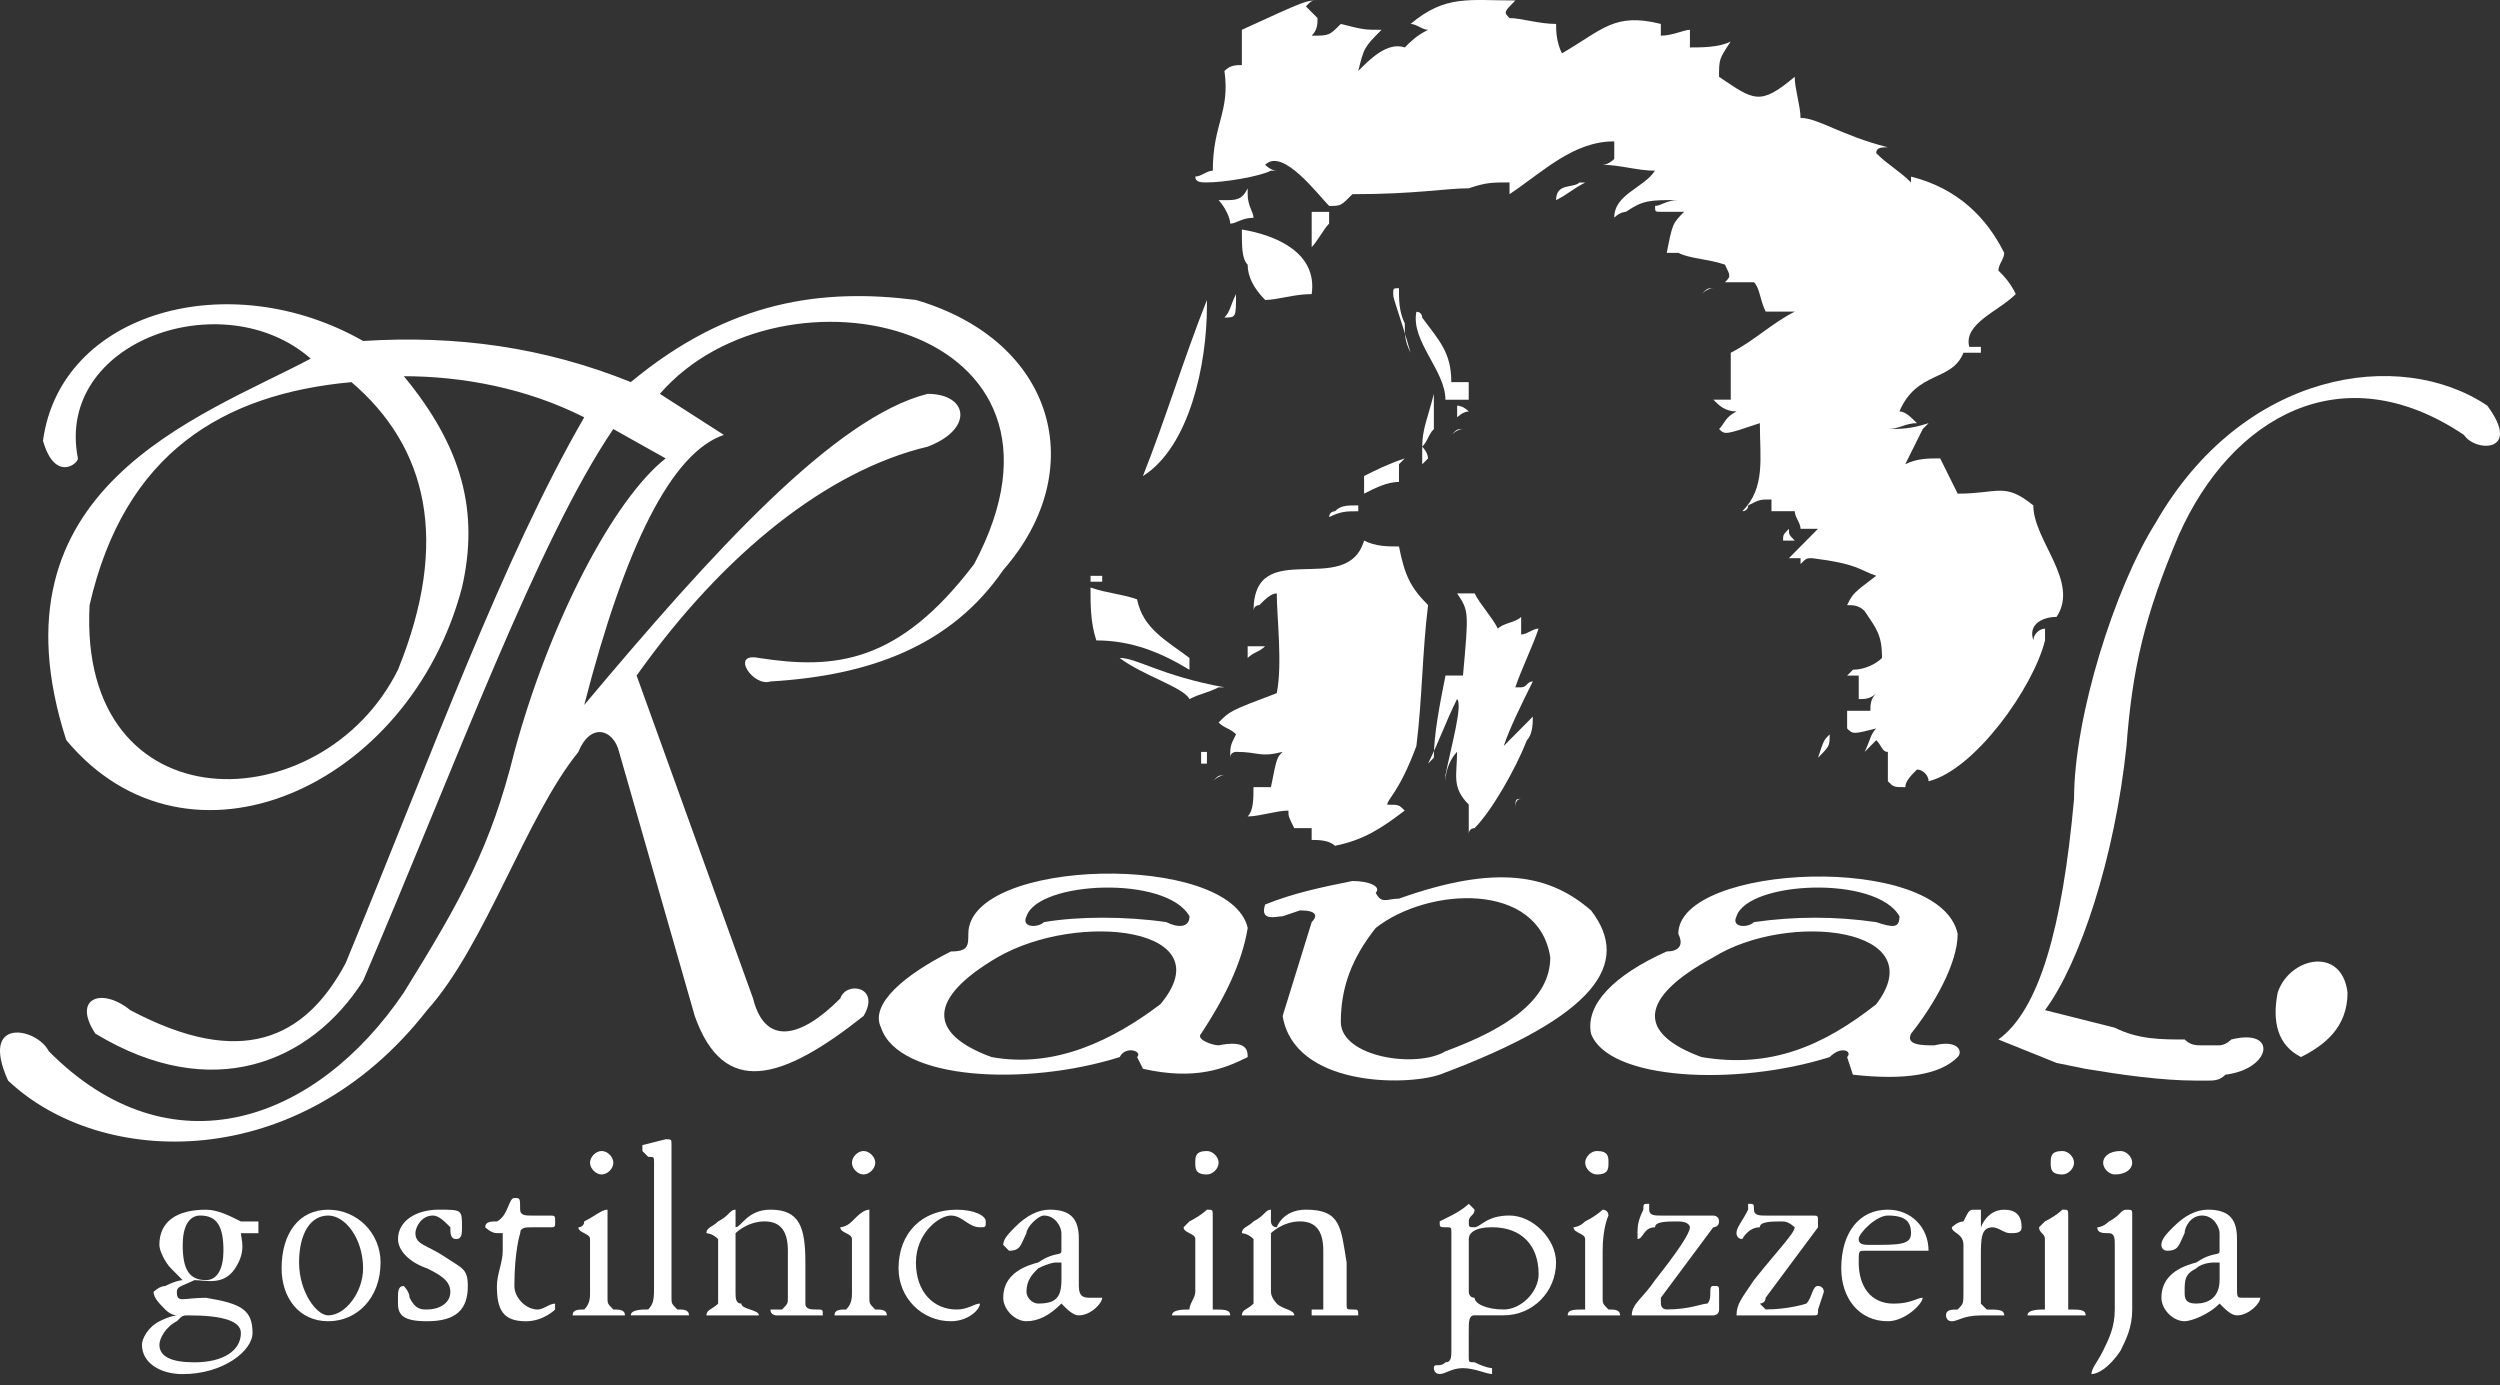 <svg width="148" height="82" viewBox="0 0 148 82" fill="none" xmlns="http://www.w3.org/2000/svg">
<rect x="0" y="0" width="148" height="82" fill="#333333" stroke="none"/>
<path d="M111.759 71.612C110.036 71.612 109.002 73.004 109.002 75.087C109.002 76.828 110.034 78.217 111.759 78.217C112.79 78.217 113.824 77.175 113.824 76.828C113.48 76.828 113.135 77.175 112.104 77.175C110.725 77.175 110.036 76.131 110.036 74.74C110.036 74.045 110.036 74.045 110.383 74.045H113.48H113.824H114.169C114.169 72.656 113.135 71.612 111.759 71.612ZM110.723 73.698C110.381 73.698 110.034 73.698 110.034 73.351C110.034 73.004 111.07 71.96 111.757 71.96C112.788 71.96 113.132 72.309 113.132 73.004C113.135 73.698 112.451 73.698 110.723 73.698Z" fill="white"/>
<path d="M73.863 62.579C73.863 62.231 73.863 61.537 72.14 61.884C71.795 61.884 70.764 61.537 71.109 61.19C72.487 59.104 73.521 57.021 73.865 54.935C72.834 50.419 57.325 50.766 57.325 55.285C57.325 55.979 57.325 56.327 56.294 56.327C53.537 57.715 51.472 59.454 52.159 60.84C53.198 63.97 60.773 64.317 66.287 62.579C66.632 61.884 67.665 62.231 67.318 62.579L67.665 63.273C70.761 63.968 72.487 63.27 73.863 62.579ZM60.771 54.241C61.46 52.157 69.038 51.805 70.419 54.241C70.419 54.935 69.728 54.935 69.041 54.588C66.629 54.241 63.872 54.241 61.805 54.588C61.457 54.935 60.426 54.935 60.771 54.241ZM68.694 59.451C65.937 61.537 62.491 63.27 58.701 62.579C54.91 61.19 54.91 59.107 59.045 56.674C63.87 53.894 72.487 54.935 68.694 59.451Z" fill="white"/>
<path d="M109.35 62.58L109.691 63.621C112.793 63.968 114.86 63.621 115.892 62.58C116.236 62.232 115.892 61.538 114.516 61.885C113.824 61.885 112.793 61.885 113.137 61.191C114.516 59.452 115.894 57.022 115.894 55.286C114.863 50.42 99.356 51.111 99.356 55.286C99.704 55.98 99.356 56.327 98.667 56.327C95.566 57.716 93.843 59.455 94.188 61.191C95.224 63.968 102.802 64.318 108.316 62.58C109.002 61.885 109.691 62.232 109.35 62.58ZM102.802 54.242C103.491 52.156 111.067 51.806 112.448 54.242C112.448 54.936 112.104 54.936 111.07 54.589C108.66 54.242 106.248 54.242 103.836 54.589C103.491 54.936 102.458 54.936 102.802 54.242ZM100.735 62.58C96.944 61.191 96.944 59.108 101.424 56.675C105.904 53.894 114.516 54.936 111.07 59.455C107.971 61.885 104.87 63.274 100.735 62.58Z" fill="white"/>
<path d="M94.188 53.895C91.776 51.806 88.674 51.112 82.816 53.2C82.127 53.2 81.788 53.547 81.441 52.85C81.788 52.503 81.099 52.156 80.065 52.156C78.344 52.503 76.622 52.85 74.896 53.547C74.551 54.589 75.585 54.242 75.932 54.242L76.964 53.895C77.995 53.895 77.995 54.242 77.653 54.589L75.932 60.147C76.622 64.313 83.166 64.313 85.231 63.619C94.532 60.147 96.6 57.022 94.188 53.895ZM79.376 60.494C79.376 58.408 80.065 56.675 81.441 54.936C84.542 52.503 91.089 52.156 91.776 56.675C91.776 59.108 89.364 60.841 85.576 62.233C83.853 63.274 79.376 62.58 79.376 60.494Z" fill="white"/>
<path d="M51.124 60.146C52.161 58.407 50.093 58.06 49.749 59.104C47.336 61.535 45.269 61.882 44.58 59.104L37.688 39.995C42.857 32.699 49.057 27.832 54.915 26.444C57.669 25.399 57.324 23.316 54.915 23.316C49.404 24.705 42.168 32.699 34.587 41.733C36.999 32.351 39.755 26.791 42.854 25.747L39.064 23.316C46.3 14.976 65.247 19.147 57.669 33.393C53.192 39.298 49.404 39.645 44.924 38.951C43.201 38.603 44.58 40.689 45.614 40.342C51.469 39.995 56.291 38.256 59.395 33.74C64.563 27.832 62.496 20.189 54.228 17.758C48.712 17.061 43.201 17.758 37.346 22.619C32.177 20.536 27.008 19.839 21.497 20.186C13.574 15.673 3.581 18.45 2.545 26.091C3.237 28.527 4.612 27.483 4.612 27.135C3.237 20.186 13.227 16.709 18.396 21.23C11.849 24.702 -0.898 28.874 3.923 43.814C11.16 52.499 24.249 46.594 27.35 34.779C28.381 30.265 27.35 26.441 23.907 22.272C27.35 22.272 31.141 22.966 34.587 24.705C29.762 33.046 25.627 44.511 20.461 57.021C18.049 61.535 14.258 63.273 7.714 59.801C5.991 58.41 4.265 59.107 5.646 61.19C12.535 65.364 18.393 62.928 21.495 58.062C27.003 45.208 31.827 32.002 36.307 25.399L39.408 27.138C36.307 29.574 32.519 36.867 30.451 44.514C29.073 50.069 27.35 53.202 23.907 58.757C18.738 66.403 10.126 69.531 2.889 62.234C2.198 60.843 -1.246 60.148 0.477 63.97C5.988 69.183 17.704 69.531 25.283 59.804C28.726 55.979 31.138 48.336 34.239 44.516C34.931 42.778 36.307 43.125 36.651 44.516L41.131 60.151C42.854 65.012 46.3 63.968 51.124 60.146ZM23.562 39.645C19.083 48.68 4.61 49.027 5.302 35.826C7.367 26.791 13.225 23.319 20.806 22.622C25.283 26.444 26.661 32.002 23.562 39.645Z" fill="white"/>
<path d="M147.245 24.012C142.076 20.54 132.777 21.926 127.608 30.961C125.196 34.785 122.784 42.429 122.784 47.292C122.095 54.936 120.716 59.8 118.304 61.538L121.753 62.927L123.473 63.277C125.541 63.621 127.953 63.971 130.02 63.971H130.709C131.054 63.971 131.401 63.971 131.746 63.621C134.503 63.277 134.847 60.841 132.09 61.538C131.746 61.885 131.401 61.885 131.401 61.885H130.365C130.02 61.885 129.676 61.885 129.334 61.538C127.955 61.538 126.577 61.538 125.199 60.841L123.82 60.494L121.064 59.8C123.131 57.019 125.199 50.764 125.888 44.165C126.232 39.644 126.924 36.519 128.992 31.658C132.093 24.706 138.635 20.884 145.869 25.75C146.555 26.789 149.312 26.789 147.245 24.012Z" fill="white"/>
<path d="M134.841 58.758C134.496 60.496 134.841 61.885 136.219 62.577C137.593 61.883 138.974 60.841 138.974 58.758C138.634 55.978 135.53 56.672 134.841 58.758Z" fill="white"/>
<path d="M51.814 77.523C51.467 77.173 51.467 77.173 51.467 76.828V74.045V71.96V71.612C51.125 71.612 50.778 71.96 50.436 72.307C50.091 72.654 49.746 72.654 49.746 72.654C49.746 73.004 50.436 73.004 50.436 73.351V76.131V76.478C50.436 76.828 50.436 77.173 50.091 77.523C49.746 77.523 49.402 77.523 49.402 77.87H49.746H50.778H52.153H52.501C52.503 77.523 52.156 77.523 51.814 77.523Z" fill="white"/>
<path d="M50.435 68.834C50.435 69.181 50.777 69.528 51.124 69.528C51.466 69.528 51.816 69.181 51.816 68.834C51.816 68.487 51.466 68.14 51.124 68.14C50.777 68.14 50.435 68.487 50.435 68.834Z" fill="white"/>
<path d="M48.368 77.523C48.023 77.523 47.679 77.523 47.679 77.173V76.478V74.74C47.679 72.654 47.334 71.612 45.611 71.612C44.233 71.612 43.888 72.654 43.544 72.654V72.307V71.96V71.612C43.199 71.612 43.199 71.96 42.513 72.307C42.165 72.654 41.821 72.654 41.821 73.004C41.821 73.004 42.165 73.004 42.513 73.351V73.698V76.478V77.173C42.165 77.523 41.821 77.523 41.821 77.87H42.165H43.202H44.578H44.925C44.925 77.523 43.888 77.523 43.888 77.173C43.544 77.173 43.544 76.828 43.544 76.478V74.392V73.351V73.004C43.544 73.004 44.233 72.307 45.267 72.307C46.298 72.307 46.642 73.004 46.642 74.045V76.131V76.828C46.642 77.173 46.642 77.173 46.298 77.523H45.609C45.609 77.87 45.953 77.87 45.953 77.87H47.332H48.021H48.71C48.713 77.523 48.713 77.523 48.368 77.523Z" fill="white"/>
<path d="M19.428 71.615C17.705 71.615 16.671 73.004 16.671 75.087C16.671 76.826 17.702 78.217 19.428 78.217C21.151 78.217 22.529 76.826 22.529 74.74C22.529 73.001 21.151 71.615 19.428 71.615ZM19.428 77.87C18.738 77.87 17.705 76.481 17.705 74.74C17.705 73.001 18.396 71.96 19.428 71.96C20.459 71.96 21.495 73.351 21.495 75.087C21.495 76.481 20.461 77.87 19.428 77.87Z" fill="white"/>
<path d="M15.293 72.31H14.603H14.259C13.57 71.962 12.88 71.615 12.191 71.615C10.468 71.615 9.434 72.31 9.434 73.698C9.434 74.046 9.779 74.743 10.124 75.09L10.813 75.784C10.813 75.784 10.468 75.784 9.782 76.132C9.437 76.132 9.092 76.479 9.092 76.479C9.092 76.829 9.437 77.173 9.782 77.525C10.126 77.873 10.471 77.873 10.471 77.873C10.471 77.873 10.126 77.873 9.44 78.22C8.751 78.567 8.403 79.261 8.403 79.609C8.403 80.653 9.44 81.347 10.816 81.347C13.228 81.347 14.95 79.956 14.95 78.914C14.95 77.525 14.261 77.173 12.194 76.829C10.816 76.829 10.471 77.173 10.471 76.479C10.471 76.132 10.816 76.132 11.507 75.784C12.196 75.784 13.228 76.132 13.919 75.09C14.609 74.046 14.264 73.351 14.264 73.004H14.953H15.298V72.657V72.31H15.293ZM10.468 78.217C10.813 77.87 10.813 77.87 11.16 77.87C13.225 77.87 14.261 78.217 14.261 78.912C14.261 79.953 13.225 80.65 11.505 80.65C10.126 80.65 9.437 80.3 9.437 79.606C9.437 79.259 9.782 78.564 10.468 78.217ZM12.194 75.782C11.16 75.782 10.816 75.087 10.816 73.696C10.816 72.654 11.163 71.96 11.852 71.96C12.883 71.96 13.228 72.654 13.228 74.043C13.225 75.087 12.88 75.782 12.194 75.782Z" fill="white"/>
<path d="M26.316 74.392C25.282 73.698 24.593 73.698 24.593 73.004C24.593 72.654 24.938 71.96 25.63 71.96C25.974 71.96 26.319 72.307 26.661 72.654C26.661 73.004 26.661 73.351 27.006 73.351C27.35 73.351 27.35 73.004 27.35 72.654C27.35 71.612 27.35 71.612 25.974 71.612C24.596 71.612 23.562 72.307 23.562 73.351C23.562 74.045 24.251 74.74 25.285 75.087C25.974 75.434 26.661 75.781 26.661 76.478C26.661 77.173 25.972 77.523 25.285 77.523C24.938 77.523 24.593 77.523 24.249 76.828C24.249 76.478 23.907 76.131 23.907 76.131C23.56 76.131 23.56 76.478 23.56 76.828V77.173C23.56 77.87 23.907 78.217 25.282 78.217C27.003 78.217 27.695 77.523 27.695 76.131C27.695 75.087 27.348 75.087 26.316 74.392Z" fill="white"/>
<path d="M36.31 68.834C36.31 68.487 35.965 68.14 35.62 68.14C35.276 68.14 34.929 68.487 34.929 68.834C34.929 69.181 35.276 69.528 35.62 69.528C35.965 69.528 36.31 69.181 36.31 68.834Z" fill="white"/>
<path d="M40.097 77.521C39.753 77.171 39.753 77.171 39.753 76.827V70.919V67.791C39.753 67.444 39.753 67.444 39.408 67.444L38.03 67.791V68.139L38.374 68.486C38.719 68.486 38.719 68.486 38.719 68.833V69.528V76.13C38.719 76.827 38.719 77.171 38.374 77.521C38.03 77.521 37.343 77.521 37.343 77.868H37.688H39.755H40.445H40.789C40.787 77.521 40.442 77.521 40.097 77.521Z" fill="white"/>
<path d="M36.31 77.523C35.965 77.173 35.965 77.173 35.965 76.828V74.045V71.96V71.612C35.62 71.612 35.276 71.96 34.587 72.307C34.587 72.654 34.242 72.654 34.242 72.654C34.242 73.004 34.931 73.004 34.931 73.351V76.131V76.478C34.931 76.828 34.931 77.173 34.587 77.523C34.242 77.523 33.898 77.523 33.898 77.87H34.242H35.278H36.654H36.999C36.996 77.523 36.652 77.523 36.31 77.523Z" fill="white"/>
<path d="M32.519 71.962H31.485C31.138 71.962 30.793 71.962 30.793 71.614C30.793 70.92 30.793 70.92 30.448 70.92C30.104 70.92 30.104 71.962 29.417 72.309C29.073 72.309 28.726 72.309 28.726 72.656C28.726 72.656 29.073 73.003 29.417 73.003H29.762V73.35V74.047C29.762 74.742 29.417 75.436 29.417 76.131C29.417 77.525 29.762 78.219 31.138 78.219C32.174 78.219 32.861 77.525 32.861 77.525V77.175C32.516 77.175 32.172 77.525 31.829 77.525C31.138 77.525 30.451 76.83 30.451 76.131C30.451 74.047 30.796 73.003 30.796 73.003C30.796 72.656 31.14 72.656 31.488 72.656H32.521C32.866 72.656 32.866 72.656 32.866 72.309C32.861 71.962 32.861 71.962 32.519 71.962Z" fill="white"/>
<path d="M118.649 71.615C117.615 71.615 117.27 72.657 117.27 72.657V72.31V71.962V71.615H116.926C116.581 71.615 116.581 71.615 116.236 72.31C115.892 72.31 115.547 72.657 115.547 72.657C115.547 73.004 116.236 73.004 116.236 73.701V76.481C116.236 77.176 116.236 77.176 115.892 77.525C115.547 77.525 115.203 77.525 115.203 77.873C115.203 77.873 115.203 78.22 115.547 78.22C115.892 78.22 116.236 77.873 117.268 77.873H118.304H118.649C118.649 77.525 118.304 77.525 117.615 77.525L117.268 77.176V76.481V74.395C117.268 73.354 117.268 72.657 117.959 72.657C118.304 72.657 118.649 73.004 118.991 73.004C119.335 73.004 119.68 73.004 119.68 72.657C119.682 71.96 119.338 71.615 118.649 71.615Z" fill="white"/>
<path d="M107.626 76.128C107.282 76.128 107.282 76.825 106.937 77.172C106.937 77.172 105.901 77.519 104.525 77.519L104.18 77.172C104.18 77.172 104.525 77.172 104.525 76.825L107.626 72.656V72.309C107.626 71.962 107.626 71.962 107.282 71.962H106.937H104.869H104.525C104.18 71.962 103.833 71.962 103.833 71.612C103.833 71.265 103.833 71.265 103.489 71.265V71.612C103.144 72.309 102.799 72.656 102.799 73.003C102.799 73.003 102.799 73.35 103.144 73.35C103.144 73.35 103.488 72.656 104.18 72.656C104.18 72.309 104.869 72.309 105.556 72.309C105.901 72.309 106.245 72.656 106.245 72.656C106.245 73.003 105.214 74.045 103.833 75.784C103.144 76.828 102.802 77.175 102.802 77.872H103.491H106.94H107.284C107.629 77.872 107.629 77.872 107.629 77.522L107.973 76.478C107.968 76.128 107.626 76.128 107.626 76.128Z" fill="white"/>
<path d="M122.439 77.523V76.828V74.045V71.96C122.439 71.612 122.438 71.612 122.094 71.612C122.094 71.612 121.749 71.96 121.058 72.307L120.713 72.654C120.713 73.004 121.058 73.004 121.058 73.351V76.131V76.478V77.523C120.713 77.523 120.026 77.523 120.026 77.87H120.371H121.749H123.125H123.47C123.47 77.523 123.128 77.523 122.439 77.523Z" fill="white"/>
<path d="M126.229 71.962C126.229 71.615 126.229 71.615 125.885 71.615C125.54 71.615 125.54 71.962 124.848 72.31C124.504 72.657 124.159 72.657 124.159 72.657C124.159 73.004 124.504 73.004 124.848 73.004C125.195 73.004 125.195 73.351 125.195 73.701V74.048V77.176V77.525C125.195 78.567 124.848 79.261 124.504 79.959C124.159 80.653 123.814 81 123.814 81.347C124.159 81.347 124.846 81 125.537 79.959C125.882 79.261 126.227 78.567 126.227 77.525V76.831V72.31V71.962H126.229Z" fill="white"/>
<path d="M101.424 76.128C101.079 76.128 101.424 76.825 101.079 77.172C100.735 77.172 100.043 77.519 98.667 77.519C98.323 77.519 98.323 77.172 98.323 77.172V76.825L101.424 72.656C101.424 72.656 101.768 72.656 101.768 72.309C101.768 71.962 101.424 71.962 101.424 71.962H100.735H99.012H98.323C97.978 71.962 97.631 71.962 97.631 71.612V71.265C97.286 71.265 97.286 71.265 97.286 71.612C96.942 72.309 96.942 72.656 96.942 73.003V73.35C97.286 73.35 97.286 72.656 97.978 72.656C97.978 72.309 98.667 72.309 99.354 72.309C100.04 72.309 100.043 72.656 100.043 72.656C100.043 73.003 99.354 74.045 97.978 75.784C97.286 76.828 96.6 77.175 96.6 77.872H97.289H100.737H101.426C101.426 77.872 101.771 77.872 101.771 77.522V76.478C101.768 76.128 101.768 76.128 101.424 76.128Z" fill="white"/>
<path d="M125.196 69.528C125.885 69.528 126.227 69.181 126.227 68.834C126.227 68.487 125.882 68.14 125.538 68.14C124.848 68.14 124.506 68.487 124.506 68.834C124.506 69.181 124.851 69.528 125.196 69.528Z" fill="white"/>
<path d="M133.467 76.826H132.777C132.43 76.826 132.43 76.826 132.43 76.129V74.74V73.348C132.43 72.307 132.086 71.612 130.71 71.612C130.018 71.612 129.331 71.96 128.642 72.654C128.298 73.001 127.953 73.348 127.953 73.695C127.953 73.695 127.953 74.043 128.298 74.043C128.987 74.043 128.987 73.695 129.329 73.001C129.329 72.654 129.673 71.96 130.365 71.96C131.054 71.96 131.399 72.654 131.399 73.001V74.043C131.399 74.392 131.054 74.043 130.021 74.74C128.645 75.087 127.956 75.781 127.956 76.826C127.956 77.523 128.645 78.217 129.331 78.217C129.676 78.217 130.71 77.87 131.399 77.17C131.744 77.523 132.088 77.87 132.43 77.87C133.122 77.87 133.809 77.17 133.809 76.826H133.467V76.826ZM131.399 75.781C131.399 76.826 130.71 77.17 130.021 77.17C129.331 77.17 129.331 76.826 129.331 76.476C129.331 75.781 129.331 75.434 130.021 75.087C130.368 74.74 131.057 74.74 131.057 74.74H131.402V75.087V75.781H131.399Z" fill="white"/>
<path d="M122.783 68.834C122.783 68.487 122.439 68.14 122.094 68.14C121.402 68.14 121.402 68.487 121.402 68.834C121.402 69.181 121.402 69.528 122.094 69.528C122.439 69.528 122.783 69.181 122.783 68.834Z" fill="white"/>
<path d="M70.761 68.834C70.761 69.181 70.761 69.528 71.45 69.528C71.795 69.528 72.142 69.181 72.142 68.834C72.142 68.487 71.795 68.14 71.45 68.14C70.761 68.14 70.761 68.487 70.761 68.834Z" fill="white"/>
<path d="M71.794 77.523V76.828V74.045V71.96C71.794 71.612 71.794 71.612 71.45 71.612C71.45 71.612 71.105 71.96 70.413 72.307L70.069 72.654C70.069 73.004 70.761 73.004 70.761 73.351V76.131V76.478C70.761 76.828 70.413 77.173 70.413 77.523C70.069 77.523 69.382 77.523 69.382 77.87H69.727H71.105H72.481H72.826C72.828 77.523 72.484 77.523 71.794 77.523Z" fill="white"/>
<path d="M80.065 77.523C79.72 77.523 79.72 77.523 79.72 77.173V76.478V74.74C79.376 72.654 79.376 71.612 77.308 71.612C75.93 71.612 75.585 72.654 75.585 72.654C75.24 72.654 75.24 72.307 75.24 72.307V71.96V71.612C74.896 71.612 74.896 71.96 74.209 72.307C73.862 72.654 73.518 72.654 73.518 73.004C73.518 73.004 73.862 73.004 74.209 73.351V73.698V76.478V77.173C73.862 77.523 73.518 77.523 73.518 77.87H73.862H74.899H76.274H76.621C76.621 77.523 75.93 77.523 75.585 77.173C75.585 77.173 75.24 76.828 75.24 76.478V74.392V73.351V73.004C75.24 73.004 75.93 72.307 76.963 72.307C77.995 72.307 78.339 73.004 78.339 74.045V76.131V76.828V77.523H77.65V77.87H79.028H80.062H80.407C80.407 77.523 80.407 77.523 80.065 77.523Z" fill="white"/>
<path d="M65.248 76.826H64.558C64.214 76.826 63.867 76.826 63.867 76.129V74.74V73.348C63.867 72.307 63.522 71.612 62.146 71.612C61.455 71.612 60.768 71.96 60.079 72.654C59.734 73.001 59.39 73.348 59.39 73.695L59.734 74.043C60.423 74.043 60.423 73.695 60.765 73.001C60.765 72.654 61.455 71.96 61.802 71.96C62.491 71.96 62.836 72.654 62.836 73.001V74.043C62.836 74.392 62.491 74.043 61.457 74.74C60.081 75.087 59.392 75.781 59.392 76.826C59.392 77.523 60.081 78.217 60.768 78.217C61.455 78.217 62.146 77.87 62.836 77.17C63.18 77.523 63.525 77.87 63.867 77.87C64.561 77.87 65.248 77.17 65.248 76.826ZM62.836 75.781C62.836 76.826 62.491 77.17 61.457 77.17C61.113 77.17 60.768 76.826 60.768 76.476C60.768 75.781 61.113 75.434 61.457 75.087C62.149 74.74 62.494 74.74 62.494 74.74H62.838V75.087V75.781H62.836Z" fill="white"/>
<path d="M94.532 69.528C95.222 69.528 95.222 69.181 95.222 68.834C95.222 68.487 95.222 68.14 94.532 68.14C94.188 68.14 93.843 68.487 93.843 68.834C93.843 69.181 94.188 69.528 94.532 69.528Z" fill="white"/>
<path d="M56.635 71.615C54.568 71.615 53.194 73.004 53.194 75.087C53.194 76.829 54.568 78.217 56.29 78.217C57.322 78.217 58.013 77.523 58.013 77.173C57.666 77.173 57.322 77.523 56.635 77.523C55.257 77.523 54.223 76.479 54.223 74.74C54.223 73.001 55.601 71.96 56.29 71.96C56.98 71.96 57.322 72.654 58.013 72.654C58.358 72.654 58.358 72.654 58.358 72.307C58.358 71.96 57.666 71.615 56.635 71.615Z" fill="white"/>
<path d="M95.221 77.523C94.877 77.173 94.877 77.173 94.877 76.828V74.045C94.877 72.654 95.221 71.96 95.221 71.96C95.221 71.612 94.877 71.612 94.877 71.612C94.877 71.612 94.532 71.96 93.84 72.307C93.496 72.654 93.151 72.654 93.151 72.654C93.151 73.004 93.84 73.004 93.84 73.351V76.131V76.478V77.523C93.151 77.523 92.809 77.523 92.809 77.87H93.154H94.19H95.566H95.91C95.91 77.523 95.566 77.523 95.221 77.523Z" fill="white"/>
<path d="M89.364 71.959C87.988 71.959 87.641 72.653 87.296 72.653C86.952 72.653 86.952 72.653 86.952 72.306C86.952 71.959 87.296 71.959 87.296 71.612L86.952 71.265C86.952 71.265 86.607 71.612 85.921 71.959L85.229 72.306C85.229 72.653 85.229 72.653 85.576 72.653C85.921 72.653 85.921 72.653 85.921 73.003V73.698V79.605V79.953C85.921 80.3 85.921 80.647 85.576 80.647C85.229 80.994 84.884 80.647 84.884 80.994C84.884 80.994 84.884 81.341 85.229 81.341C85.576 81.341 85.921 80.994 86.607 80.994C87.296 80.994 87.986 81.341 88.33 81.341V80.994C88.33 80.994 87.986 80.994 87.294 80.647C86.949 80.647 86.949 80.647 86.949 80.3V78.908C86.949 78.214 86.949 77.867 87.294 77.867H89.017C90.74 77.867 92.118 76.475 92.118 74.737C92.121 73.35 90.745 71.959 89.364 71.959ZM89.019 77.522C87.986 77.522 87.296 77.172 87.296 76.828C86.952 76.828 86.952 76.478 86.952 76.478V76.131V73.35C86.952 73.003 87.296 72.653 88.33 72.653C90.05 72.653 91.087 73.698 91.087 75.434C91.087 76.478 90.053 77.522 89.019 77.522Z" fill="white"/>
<path d="M84.542 35.823C83.508 34.782 83.163 34.084 82.819 32.351C82.129 32.351 81.443 32.351 80.754 32.004C79.723 35.478 74.209 31.657 74.209 36.17C74.209 35.823 74.554 35.823 74.554 35.823C74.898 35.476 75.243 35.129 75.585 35.129C75.585 36.517 75.93 39.295 75.585 41.034C72.828 42.078 72.828 42.078 72.142 42.772C72.486 43.12 72.831 43.12 73.173 43.469C72.828 44.164 72.828 44.164 72.828 44.858C72.828 44.511 73.173 44.511 73.173 44.511C74.551 44.511 74.551 44.858 75.93 44.511C75.585 44.858 75.585 44.858 75.24 46.597H74.207C74.207 47.291 74.207 47.986 73.862 48.333C74.551 48.333 75.582 47.986 76.274 47.986C76.274 48.333 76.274 48.333 76.619 49.027H77.65V49.724C77.994 49.724 78.686 49.724 79.028 50.071C80.749 49.724 81.785 49.027 83.158 47.986C82.814 47.638 82.814 47.638 82.127 47.638C82.127 47.291 82.816 46.944 83.85 44.166C84.197 41.386 84.197 38.603 84.542 35.823Z" fill="white"/>
<path d="M90.052 37.562V36.52C89.708 36.867 89.019 36.867 88.674 37.215C88.33 36.52 87.643 35.823 87.298 35.129H86.954H86.262C86.954 36.173 86.954 36.173 86.609 39.992H85.573C85.228 41.731 84.884 43.47 84.884 44.856L84.539 45.206C85.228 43.814 85.57 42.773 86.259 41.381C86.607 41.728 85.915 44.161 85.57 45.897V46.245C85.57 45.55 85.915 44.853 86.259 44.506C86.259 45.897 85.915 46.592 86.951 47.633V49.372C86.951 49.025 87.296 49.025 87.296 49.025C88.327 47.981 89.708 45.553 90.397 43.814C90.742 43.467 90.742 42.773 90.742 42.425L89.021 44.161C89.366 43.12 90.055 41.728 90.742 40.342C90.397 40.342 90.397 40.689 90.052 40.689H89.708C90.052 39.648 90.739 38.254 91.084 37.212C90.742 37.215 90.397 37.562 90.052 37.562Z" fill="white"/>
<path d="M89.709 47.987C89.709 47.64 89.709 47.293 90.053 47.293C89.709 47.293 89.709 47.293 89.709 47.987Z" fill="white"/>
<path d="M121.75 36.518C123.129 34.433 120.372 32.002 120.372 29.919C118.652 28.528 118.307 29.225 115.895 29.225C115.548 28.528 115.203 27.831 114.858 27.136C114.169 27.136 113.483 27.136 112.791 27.483L113.827 25.398L114.172 25.05C113.135 25.398 112.449 25.398 111.76 25.398C112.449 25.398 112.791 25.05 113.483 25.05C113.135 24.703 112.791 24.356 112.446 24.356C113.483 21.923 115.548 22.617 116.237 20.881H117.268V20.534H116.579C116.234 19.143 118.302 18.448 119.335 17.407C118.991 16.71 118.646 16.36 118.304 16.015C118.304 15.665 118.649 15.318 118.649 14.971C117.613 12.885 115.892 11.147 113.133 10.455V10.802C112.444 10.108 111.757 9.76 111.071 9.066C111.071 8.719 111.413 8.719 111.757 8.719C109.003 8.022 107.625 6.98 106.591 6.98C106.591 6.286 106.246 5.242 106.246 4.547C104.179 6.286 103.834 5.939 101.767 4.547C101.767 3.503 101.767 3.503 102.456 2.461C101.767 2.809 100.733 2.809 100.044 2.809V1.764C99.699 1.764 99.01 2.112 98.321 2.112V1.417C95.564 0.723 94.877 1.764 92.465 3.158C92.121 2.461 92.121 1.764 92.121 1.417C91.084 1.417 90.053 1.07 89.364 1.07C89.019 0.723 89.019 0.723 89.709 0.028C86.952 0.028 85.573 -0.319 83.506 1.417C83.853 1.417 84.198 1.764 84.542 1.764C83.853 2.112 83.506 2.461 83.164 2.809C82.133 2.461 81.099 3.503 80.41 4.2C80.754 2.809 80.754 2.809 81.788 1.764C80.752 1.764 80.752 1.764 79.376 1.417C78.684 2.112 78.684 2.112 77.653 2.112C77.998 1.764 77.998 1.417 77.998 1.07L77.308 0.376C77.653 0.028 77.653 0.028 77.998 0.028C77.308 0.028 77.308 0.028 73.518 1.764V3.853C73.173 3.853 72.829 3.853 72.487 4.2C72.831 6.633 71.798 7.327 71.798 10.105C71.45 10.105 71.106 10.452 70.761 10.452C70.761 10.799 71.106 10.799 71.45 10.799C72.487 10.799 74.554 10.452 75.241 10.105H75.585C75.241 10.105 74.896 9.758 74.896 9.758C75.927 8.716 77.998 11.496 78.684 12.191C79.376 12.191 79.376 12.191 80.063 11.496C83.85 11.496 85.571 11.147 86.952 11.147C87.983 10.799 88.328 10.799 89.364 10.799V11.496C91.431 10.105 93.152 8.369 95.564 8.369V9.411C95.564 9.411 95.219 9.758 94.875 9.758C95.906 9.758 96.942 10.105 97.976 10.105C97.287 11.147 95.564 11.496 95.564 12.885C95.909 12.538 96.256 12.538 96.256 12.538C97.287 11.844 97.632 11.844 99.357 11.844C98.668 11.844 98.321 12.191 97.979 12.191C97.979 12.538 97.979 12.538 98.323 12.538H99.702C99.013 13.232 99.013 13.232 98.671 14.971H99.36C100.049 15.318 101.083 15.318 102.116 15.665C102.461 16.36 102.461 16.36 102.116 16.71H102.461H103.839C104.184 17.057 104.184 17.754 104.529 18.448H106.251C104.873 19.143 103.839 20.187 102.461 20.881V23.662H101.43C101.774 24.009 102.119 24.356 102.806 24.356C102.116 24.703 102.116 25.05 101.772 25.398C102.116 25.745 102.116 25.745 104.184 25.05C104.184 27.136 104.529 28.875 103.148 30.264C103.148 30.264 103.495 30.264 103.495 29.916C104.184 29.569 104.184 29.569 104.87 29.569V30.264H106.249C106.249 30.611 106.593 30.958 106.593 31.305H107.625L105.904 33.044H106.593V33.391C106.938 33.044 106.938 33.044 107.283 33.044C110.037 33.391 110.037 33.738 111.073 34.085C109.695 35.13 109.695 35.13 109.348 35.824C109.695 35.824 110.037 35.824 110.384 36.171C111.076 37.213 111.415 37.56 111.415 38.951C111.073 39.299 110.384 39.648 109.695 39.648L109.348 39.996H110.037V41.387C110.384 41.387 110.726 41.387 111.076 41.037C110.726 41.387 110.726 41.734 110.726 42.081H109.35V43.123C109.697 43.47 109.697 43.47 111.076 43.123C110.726 43.47 110.726 43.818 110.384 44.514C110.726 44.167 110.726 44.167 111.076 43.818C111.418 44.167 111.418 44.514 111.762 44.514V46.251C112.107 46.598 112.107 46.598 112.793 46.598C112.793 46.251 113.138 45.903 113.485 45.556C113.83 45.556 114.174 45.903 114.174 46.251C116.931 45.556 120.374 40.693 121.066 37.91V37.215C120.722 37.215 120.374 37.563 120.374 37.91C120.027 36.866 121.061 36.518 121.75 36.518Z" fill="white"/>
<path d="M71.795 46.247C71.795 46.247 72.139 45.899 72.484 45.899C72.139 45.899 72.139 45.899 71.795 46.247Z" fill="white"/>
<path d="M71.45 44.513H71.106V45.207H71.45V44.513Z" fill="white"/>
<path d="M107.627 44.859C108.316 44.165 108.316 44.165 108.316 43.471C107.969 43.818 107.969 43.818 107.627 44.859Z" fill="white"/>
<path d="M72.484 40.69C68.693 39.996 67.315 38.949 66.281 38.949C67.66 39.996 70.072 40.69 70.416 41.385C71.106 41.038 71.453 41.038 72.139 40.69H72.484V40.69Z" fill="white"/>
<path d="M70.416 38.952C69.038 37.91 67.659 37.213 67.315 35.48C66.278 35.132 65.592 35.132 64.558 34.785C64.558 35.827 64.558 36.868 64.903 37.913C66.97 37.913 68.691 38.607 70.416 39.651V38.952Z" fill="white"/>
<path d="M73.862 38.257V38.951C74.206 38.604 74.551 38.604 74.893 38.257H73.862Z" fill="white"/>
<path d="M65.25 34.09H64.561V34.437H65.25V34.09Z" fill="white"/>
<path d="M105.904 31.308C105.559 31.655 105.559 31.655 105.559 32.002H106.248C105.904 31.655 105.904 31.655 105.904 31.308Z" fill="white"/>
<path d="M80.409 29.919C79.72 29.919 79.375 29.919 79.031 30.266C79.031 30.266 78.686 30.266 78.686 30.613C79.378 30.266 79.722 30.266 80.409 30.266V29.919V29.919Z" fill="white"/>
<path d="M80.754 29.224C81.441 28.874 82.13 28.53 82.819 28.53V27.483L83.163 27.136C82.132 27.483 81.441 27.835 80.754 28.18V29.224Z" fill="white"/>
<path d="M71.45 17.76C70.072 21.232 69.038 24.706 67.66 28.184C70.419 26.445 71.45 21.582 71.45 18.107V17.76Z" fill="white"/>
<path d="M84.884 25.4V24.706V23.314C84.539 24.706 84.195 25.4 84.195 26.442V27.486L84.539 27.139C84.539 26.789 84.195 26.442 84.195 26.442C84.542 26.095 84.542 25.747 84.884 25.4Z" fill="white"/>
<path d="M85.92 25.749C85.92 25.749 86.264 25.401 86.609 25.401C86.262 25.401 86.262 25.401 85.92 25.749Z" fill="white"/>
<path d="M86.952 24.358C86.607 24.011 86.263 24.011 86.263 24.011V24.705C86.265 24.705 86.61 24.358 86.952 24.358Z" fill="white"/>
<path d="M86.951 22.623H85.917C85.917 20.885 85.226 20.19 84.194 18.804C84.194 18.804 84.194 18.457 83.85 18.457C83.505 20.193 85.57 21.929 85.57 23.665H86.948V22.623H86.951Z" fill="white"/>
<path d="M83.164 19.147C82.819 18.453 82.819 17.759 82.819 17.061C82.477 17.061 82.477 17.061 82.477 17.409C82.477 17.759 82.819 18.453 83.506 20.886C83.164 20.189 83.164 19.842 83.164 19.147Z" fill="white"/>
<path d="M73.173 17.409C72.829 18.104 72.829 18.451 72.484 18.798C73.173 18.798 73.173 18.798 73.173 17.409Z" fill="white"/>
<path d="M77.653 17.41C77.997 14.975 75.585 13.933 73.518 13.586C73.518 14.627 73.518 15.325 73.862 15.669C73.862 16.366 74.209 17.063 74.899 17.758C75.585 17.758 76.619 17.41 77.653 17.41Z" fill="white"/>
<path d="M100.735 17.409C100.735 17.409 101.079 17.061 101.424 17.061C101.079 17.064 101.079 17.064 100.735 17.409Z" fill="white"/>
<path d="M77.652 12.543V14.629C77.997 14.282 78.341 13.585 78.683 13.237V12.543H77.652Z" fill="white"/>
<path d="M73.862 11.154C73.517 11.849 73.173 11.849 72.484 11.849H72.139C72.484 12.196 72.831 12.893 72.831 13.24C73.175 13.24 73.52 12.893 74.207 12.893C74.207 12.543 73.862 12.196 73.862 11.502V11.154Z" fill="white"/>
<path d="M92.12 11.849C92.809 11.502 93.151 11.155 93.843 10.808H93.498C93.153 11.155 92.12 10.81 92.12 11.849Z" fill="white"/>
</svg>

